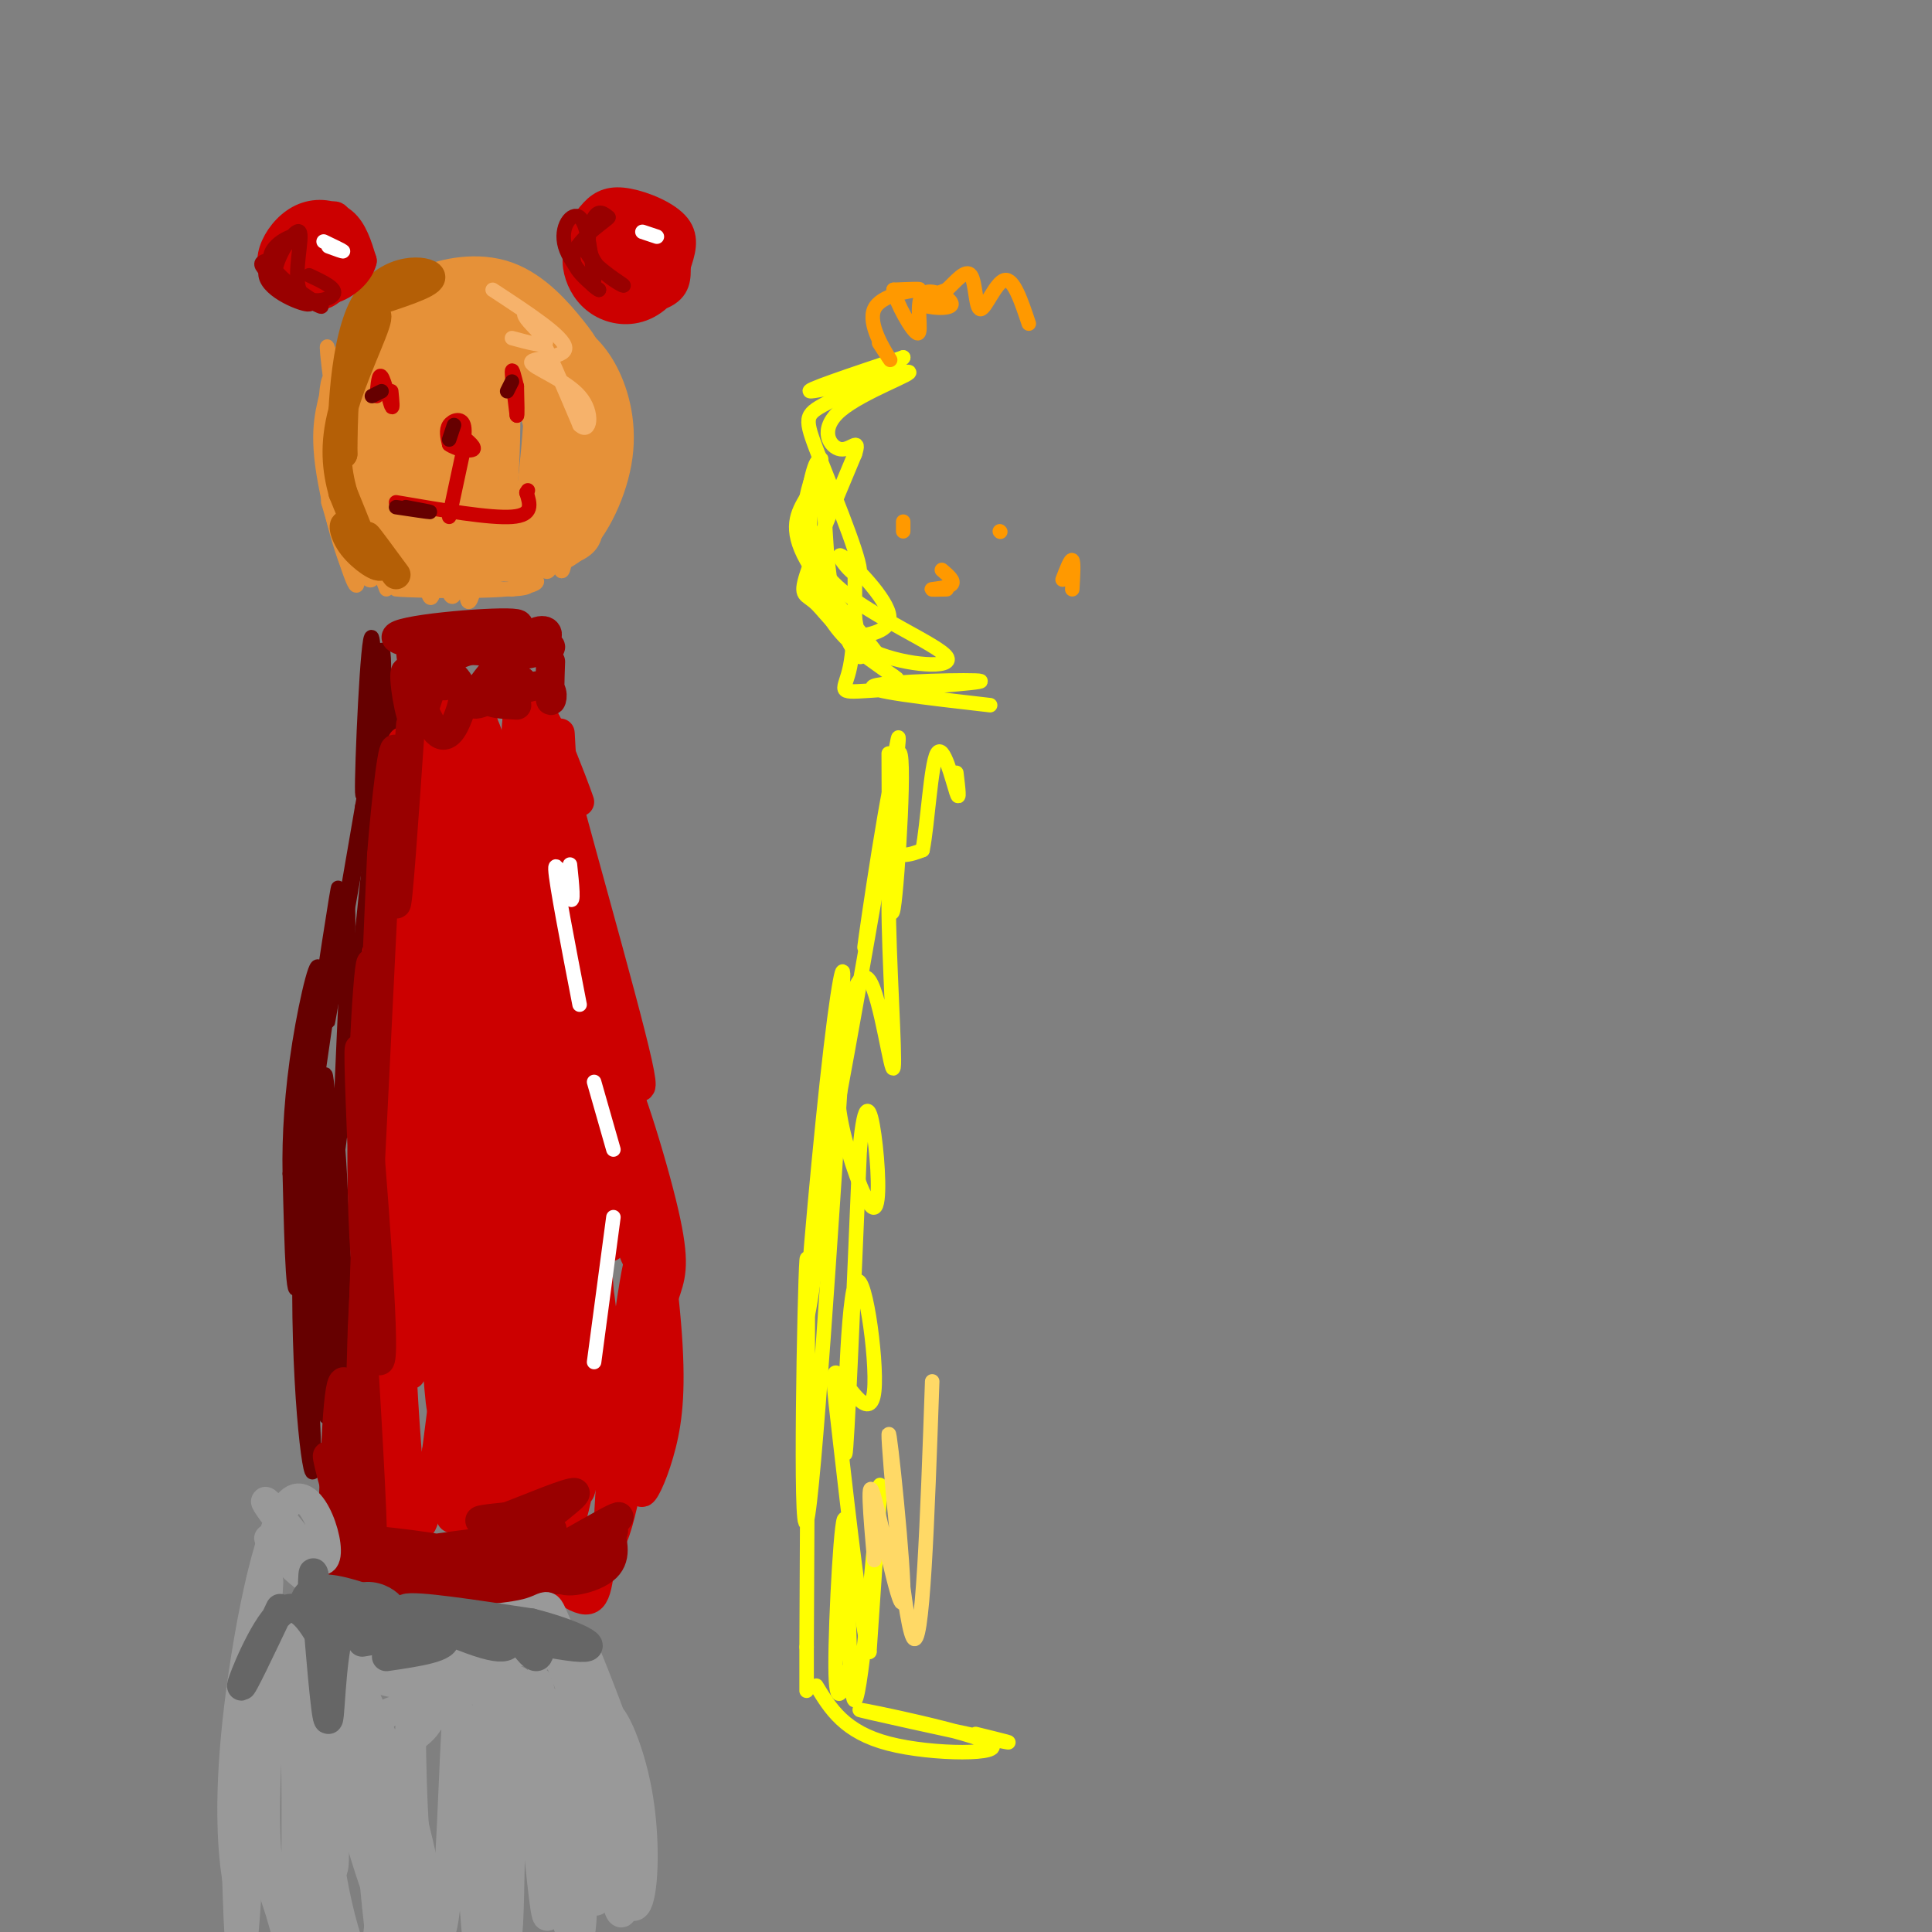 <svg viewBox='0 0 400 400' version='1.1' xmlns='http://www.w3.org/2000/svg' xmlns:xlink='http://www.w3.org/1999/xlink'><rect x="0" y="0" width="400" height="400" fill="#808080" stroke="none"/><g fill='none' stroke='#660000' stroke-width='3' stroke-linecap='round' stroke-linejoin='round'><path d='M74,278c0.429,1.533 0.857,3.066 0,3c-0.857,-0.066 -3.000,-1.730 -4,-15c-1.000,-13.270 -0.856,-38.144 0,-28c0.856,10.144 2.423,55.308 2,54c-0.423,-1.308 -2.835,-49.088 -4,-64c-1.165,-14.912 -1.082,3.044 -1,21'/><path d='M67,249c1.023,20.325 4.081,60.637 4,52c-0.081,-8.637 -3.300,-66.222 -4,-71c-0.700,-4.778 1.119,43.252 1,58c-0.119,14.748 -2.177,-3.786 -3,-20c-0.823,-16.214 -0.412,-30.107 0,-44'/><path d='M65,224c0.248,-7.259 0.869,-3.406 0,-3c-0.869,0.406 -3.227,-2.634 -3,15c0.227,17.634 3.039,55.943 3,66c-0.039,10.057 -2.928,-8.139 -3,-34c-0.072,-25.861 2.673,-59.386 3,-57c0.327,2.386 -1.764,40.682 -3,52c-1.236,11.318 -1.618,-4.341 -2,-20'/><path d='M60,243c-0.166,-7.751 0.419,-17.129 2,-27c1.581,-9.871 4.156,-20.234 4,-14c-0.156,6.234 -3.045,29.067 -2,26c1.045,-3.067 6.022,-32.033 11,-61'/><path d='M75,167c2.935,-16.638 4.773,-27.735 2,-11c-2.773,16.735 -10.156,61.300 -9,55c1.156,-6.300 10.850,-63.465 13,-70c2.150,-6.535 -3.243,37.562 -5,53c-1.757,15.438 0.121,2.219 2,-11'/><path d='M78,183c0.243,-15.587 -0.150,-49.055 -1,-51c-0.850,-1.945 -2.156,27.633 -2,32c0.156,4.367 1.773,-16.478 3,-25c1.227,-8.522 2.065,-4.721 1,11c-1.065,15.721 -4.032,43.360 -7,71'/><path d='M72,221c-1.937,17.840 -3.281,26.940 -1,7c2.281,-19.940 8.186,-68.920 8,-64c-0.186,4.920 -6.462,63.742 -8,70c-1.538,6.258 1.663,-40.046 1,-46c-0.663,-5.954 -5.189,28.442 -7,40c-1.811,11.558 -0.905,0.279 0,-11'/><path d='M65,217c1.500,-11.726 5.250,-35.542 5,-33c-0.250,2.542 -4.500,31.440 -5,36c-0.500,4.560 2.750,-15.220 6,-35'/></g>
<g fill='none' stroke='#cc0000' stroke-width='6' stroke-linecap='round' stroke-linejoin='round'><path d='M92,211c0.290,-11.920 0.581,-23.841 0,-11c-0.581,12.841 -2.032,50.442 -3,43c-0.968,-7.442 -1.453,-59.927 -3,-59c-1.547,0.927 -4.156,55.265 -5,66c-0.844,10.735 0.078,-22.132 1,-55'/><path d='M82,195c0.904,-16.661 2.665,-30.812 2,-15c-0.665,15.812 -3.756,61.588 -4,58c-0.244,-3.588 2.357,-56.539 4,-66c1.643,-9.461 2.327,24.568 3,39c0.673,14.432 1.335,9.266 2,-4c0.665,-13.266 1.332,-34.633 2,-56'/><path d='M91,151c0.006,3.985 -0.979,41.949 -1,39c-0.021,-2.949 0.922,-46.811 0,-48c-0.922,-1.189 -3.710,40.295 -4,44c-0.290,3.705 1.917,-30.370 2,-39c0.083,-8.630 -1.959,8.185 -4,25'/><path d='M84,172c-0.574,9.214 -0.010,19.748 0,10c0.010,-9.748 -0.536,-39.778 -1,-24c-0.464,15.778 -0.847,77.365 -1,101c-0.153,23.635 -0.077,9.317 0,-5'/><path d='M82,254c-0.284,-16.601 -0.994,-55.604 -1,-44c-0.006,11.604 0.691,73.817 0,70c-0.691,-3.817 -2.769,-73.662 -3,-82c-0.231,-8.338 1.384,44.831 3,98'/><path d='M81,296c-0.616,11.014 -3.655,-10.452 -4,-39c-0.345,-28.548 2.006,-64.177 4,-53c1.994,11.177 3.632,69.160 4,79c0.368,9.840 -0.534,-28.463 0,-48c0.534,-19.537 2.504,-20.309 4,-24c1.496,-3.691 2.518,-10.301 3,6c0.482,16.301 0.423,55.515 0,69c-0.423,13.485 -1.212,1.243 -2,-11'/><path d='M90,275c-0.649,-5.617 -1.273,-14.161 0,-36c1.273,-21.839 4.443,-56.973 6,-42c1.557,14.973 1.501,80.053 0,94c-1.501,13.947 -4.446,-23.238 -5,-45c-0.554,-21.762 1.285,-28.101 3,-42c1.715,-13.899 3.308,-35.357 5,-16c1.692,19.357 3.483,79.531 3,93c-0.483,13.469 -3.242,-19.765 -6,-53'/><path d='M96,228c-0.357,-13.101 1.752,-19.355 3,-28c1.248,-8.645 1.637,-19.682 3,0c1.363,19.682 3.702,70.084 3,79c-0.702,8.916 -4.445,-23.652 -5,-48c-0.555,-24.348 2.078,-40.475 5,-24c2.922,16.475 6.133,65.551 6,64c-0.133,-1.551 -3.609,-53.729 -4,-71c-0.391,-17.271 2.305,0.364 5,18'/><path d='M112,218c1.976,12.994 4.415,36.479 3,33c-1.415,-3.479 -6.685,-33.920 -9,-54c-2.315,-20.080 -1.676,-29.798 0,-17c1.676,12.798 4.387,48.111 4,41c-0.387,-7.111 -3.873,-56.645 -5,-62c-1.127,-5.355 0.107,33.470 0,48c-0.107,14.530 -1.553,4.765 -3,-5'/><path d='M102,202c-1.208,-11.345 -2.728,-37.206 -3,-49c-0.272,-11.794 0.704,-9.521 2,7c1.296,16.521 2.911,47.289 2,41c-0.911,-6.289 -4.347,-49.634 -6,-53c-1.653,-3.366 -1.522,33.248 -2,48c-0.478,14.752 -1.565,7.644 -2,-4c-0.435,-11.644 -0.217,-27.822 0,-44'/><path d='M93,148c2.740,9.688 9.589,55.907 10,58c0.411,2.093 -5.616,-39.940 -6,-54c-0.384,-14.060 4.876,-0.147 10,21c5.124,21.147 10.110,49.528 10,55c-0.110,5.472 -5.318,-11.966 -8,-27c-2.682,-15.034 -2.837,-27.663 -2,-33c0.837,-5.337 2.668,-3.382 5,6c2.332,9.382 5.166,26.191 8,43'/><path d='M120,217c1.855,12.299 2.491,21.548 1,20c-1.491,-1.548 -5.109,-13.891 -8,-33c-2.891,-19.109 -5.057,-44.982 -2,-40c3.057,4.982 11.335,40.820 11,38c-0.335,-2.820 -9.282,-44.298 -11,-52c-1.718,-7.702 3.795,18.371 6,28c2.205,9.629 1.103,2.815 0,-4'/><path d='M117,174c-0.242,-6.285 -0.847,-19.999 -1,-22c-0.153,-2.001 0.144,7.711 -1,11c-1.144,3.289 -3.731,0.155 -6,-7c-2.269,-7.155 -4.220,-18.330 -4,-19c0.220,-0.670 2.610,9.165 5,19'/><path d='M110,156c1.257,5.529 1.899,9.852 1,10c-0.899,0.148 -3.341,-3.879 -4,-10c-0.659,-6.121 0.464,-14.336 4,-10c3.536,4.336 9.484,21.224 9,20c-0.484,-1.224 -7.399,-20.560 -5,-10c2.399,10.560 14.114,51.017 17,64c2.886,12.983 -3.057,-1.509 -9,-16'/><path d='M123,204c-4.589,-14.844 -11.562,-43.955 -8,-31c3.562,12.955 17.659,67.974 19,71c1.341,3.026 -10.074,-45.941 -12,-54c-1.926,-8.059 5.635,24.792 9,45c3.365,20.208 2.533,27.774 1,26c-1.533,-1.774 -3.766,-12.887 -6,-24'/><path d='M126,237c-1.890,-9.157 -3.616,-20.049 -3,-23c0.616,-2.951 3.573,2.039 7,17c3.427,14.961 7.325,39.893 6,36c-1.325,-3.893 -7.875,-36.612 -8,-43c-0.125,-6.388 6.173,13.556 9,25c2.827,11.444 2.184,14.389 1,18c-1.184,3.611 -2.910,7.889 -4,6c-1.090,-1.889 -1.545,-9.944 -2,-18'/><path d='M132,255c0.434,1.368 2.518,13.789 1,31c-1.518,17.211 -6.640,39.211 -7,31c-0.360,-8.211 4.040,-46.632 6,-55c1.960,-8.368 1.480,13.316 1,35'/><path d='M133,297c-0.050,8.505 -0.674,12.269 0,12c0.674,-0.269 2.645,-4.569 4,-10c1.355,-5.431 2.095,-11.992 1,-25c-1.095,-13.008 -4.026,-32.464 -5,-32c-0.974,0.464 0.007,20.847 -1,37c-1.007,16.153 -4.004,28.077 -7,40'/><path d='M125,319c-1.347,9.538 -1.215,13.385 -5,12c-3.785,-1.385 -11.489,-8.000 -16,-18c-4.511,-10.000 -5.830,-23.385 -7,-22c-1.170,1.385 -2.191,17.538 -3,22c-0.809,4.462 -1.404,-2.769 -2,-10'/><path d='M92,303c0.214,-9.845 1.750,-29.458 1,-24c-0.750,5.458 -3.786,35.988 -6,37c-2.214,1.012 -3.607,-27.494 -5,-56'/><path d='M82,260c-0.627,-10.140 0.306,-7.491 0,-6c-0.306,1.491 -1.852,1.825 -2,20c-0.148,18.175 1.101,54.190 6,43c4.899,-11.190 13.447,-69.587 15,-67c1.553,2.587 -3.890,66.158 -3,69c0.890,2.842 8.111,-55.045 11,-76c2.889,-20.955 1.444,-4.977 0,11'/><path d='M109,254c-1.389,22.048 -4.861,71.668 -3,61c1.861,-10.668 9.056,-81.622 10,-79c0.944,2.622 -4.361,78.821 -4,84c0.361,5.179 6.389,-60.663 9,-79c2.611,-18.337 1.806,10.832 1,40'/><path d='M122,281c-0.125,13.408 -0.937,26.928 -2,28c-1.063,1.072 -2.377,-10.304 -2,-24c0.377,-13.696 2.446,-29.711 4,-30c1.554,-0.289 2.592,15.149 1,32c-1.592,16.851 -5.813,35.114 -6,28c-0.187,-7.114 3.661,-39.604 5,-47c1.339,-7.396 0.170,10.302 -1,28'/><path d='M121,296c-0.996,10.512 -2.984,22.793 -3,12c-0.016,-10.793 1.942,-44.658 4,-47c2.058,-2.342 4.217,26.839 4,27c-0.217,0.161 -2.811,-28.699 -3,-39c-0.189,-10.301 2.026,-2.043 3,3c0.974,5.043 0.707,6.869 0,6c-0.707,-0.869 -1.853,-4.435 -3,-8'/><path d='M123,250c-0.943,-5.391 -1.799,-14.868 -1,-12c0.799,2.868 3.254,18.080 4,20c0.746,1.920 -0.215,-9.451 -2,-9c-1.785,0.451 -4.392,12.726 -7,25'/></g>
<g fill='none' stroke='#990000' stroke-width='6' stroke-linecap='round' stroke-linejoin='round'><path d='M75,239c-0.595,-14.608 -1.190,-29.215 0,-18c1.190,11.215 4.164,48.254 4,58c-0.164,9.746 -3.467,-7.800 -4,-32c-0.533,-24.200 1.703,-55.054 2,-46c0.297,9.054 -1.344,58.015 -2,77c-0.656,18.985 -0.328,7.992 0,-3'/><path d='M75,275c1.262,-25.702 4.417,-88.458 5,-102c0.583,-13.542 -1.405,22.131 -2,31c-0.595,8.869 0.202,-9.065 1,-27'/><path d='M79,177c0.869,-11.214 2.542,-25.750 3,-21c0.458,4.750 -0.298,28.786 0,31c0.298,2.214 1.649,-17.393 3,-37'/><path d='M92,142c-1.572,-0.512 -3.144,-1.024 -5,-3c-1.856,-1.976 -3.997,-5.416 2,-6c5.997,-0.584 20.133,1.689 17,2c-3.133,0.311 -23.536,-1.339 -24,-3c-0.464,-1.661 19.010,-3.332 24,-3c4.990,0.332 -4.505,2.666 -14,5'/><path d='M92,134c-4.267,0.508 -7.934,-0.722 -7,0c0.934,0.722 6.469,3.394 9,6c2.531,2.606 2.058,5.144 1,8c-1.058,2.856 -2.701,6.031 -5,3c-2.299,-3.031 -5.256,-12.266 -6,-12c-0.744,0.266 0.723,10.033 2,11c1.277,0.967 2.365,-6.867 5,-11c2.635,-4.133 6.818,-4.567 11,-5'/><path d='M102,134c5.105,-0.944 12.367,-0.802 12,0c-0.367,0.802 -8.363,2.266 -11,2c-2.637,-0.266 0.086,-2.262 3,-3c2.914,-0.738 6.018,-0.218 7,-1c0.982,-0.782 -0.159,-2.864 -4,0c-3.841,2.864 -10.383,10.676 -11,13c-0.617,2.324 4.692,-0.838 10,-4'/><path d='M108,141c-0.622,0.311 -7.178,3.089 -9,4c-1.822,0.911 1.089,-0.044 4,-1'/><path d='M73,302c-0.489,-5.356 -0.978,-10.711 0,-4c0.978,6.711 3.422,25.489 4,24c0.578,-1.489 -0.711,-23.244 -2,-45'/><path d='M75,277c-0.144,0.292 0.494,23.523 0,30c-0.494,6.477 -2.122,-3.800 -3,-11c-0.878,-7.200 -1.006,-11.323 0,-4c1.006,7.323 3.144,26.092 3,30c-0.144,3.908 -2.572,-7.046 -5,-18'/><path d='M70,304c0.786,5.583 5.250,28.542 6,25c0.750,-3.542 -2.214,-33.583 -4,-41c-1.786,-7.417 -2.393,7.792 -3,23'/><path d='M69,311c1.072,8.603 5.253,18.611 5,15c-0.253,-3.611 -4.938,-20.841 -6,-24c-1.062,-3.159 1.500,7.753 4,14c2.500,6.247 4.938,7.829 10,10c5.062,2.171 12.747,4.931 11,4c-1.747,-0.931 -12.928,-5.552 -17,-8c-4.072,-2.448 -1.036,-2.724 2,-3'/><path d='M78,319c7.196,0.503 24.187,3.261 24,4c-0.187,0.739 -17.553,-0.542 -23,0c-5.447,0.542 1.025,2.908 11,3c9.975,0.092 23.455,-2.091 21,-3c-2.455,-0.909 -20.844,-0.546 -25,-1c-4.156,-0.454 5.922,-1.727 16,-3'/><path d='M102,319c4.089,-0.943 6.311,-1.800 5,0c-1.311,1.800 -6.156,6.256 -16,7c-9.844,0.744 -24.689,-2.223 -19,-1c5.689,1.223 31.911,6.635 37,8c5.089,1.365 -10.956,-1.318 -27,-4'/><path d='M82,329c5.433,-0.892 32.517,-1.121 33,-2c0.483,-0.879 -25.635,-2.406 -30,-3c-4.365,-0.594 13.024,-0.253 21,-1c7.976,-0.747 6.540,-2.582 7,-4c0.460,-1.418 2.816,-2.420 0,-3c-2.816,-0.580 -10.805,-0.737 -13,-1c-2.195,-0.263 1.402,-0.631 5,-1'/><path d='M105,314c4.413,-1.659 12.944,-5.308 14,-5c1.056,0.308 -5.363,4.571 -10,9c-4.637,4.429 -7.491,9.024 -2,7c5.491,-2.024 19.328,-10.666 21,-11c1.672,-0.334 -8.819,7.641 -12,11c-3.181,3.359 0.948,2.103 4,0c3.052,-2.103 5.026,-5.051 7,-8'/><path d='M127,317c-1.929,0.750 -10.250,6.625 -11,9c-0.750,2.375 6.071,1.250 9,-1c2.929,-2.250 1.964,-5.625 1,-9'/><path d='M114,137c-0.133,3.778 -0.267,7.556 0,8c0.267,0.444 0.933,-2.444 -1,-3c-1.933,-0.556 -6.467,1.222 -11,3'/><path d='M102,145c-1.000,0.667 2.000,0.833 5,1'/></g>
<g fill='none' stroke='#ffffff' stroke-width='3' stroke-linecap='round' stroke-linejoin='round'><path d='M118,179c0.444,4.244 0.889,8.489 0,7c-0.889,-1.489 -3.111,-8.711 -3,-6c0.111,2.711 2.556,15.356 5,28'/><path d='M123,224c0.000,0.000 4.000,14.000 4,14'/><path d='M127,252c0.000,0.000 -4.000,30.000 -4,30'/></g>
<g fill='none' stroke='#e69138' stroke-width='3' stroke-linecap='round' stroke-linejoin='round'><path d='M79,109c1.188,5.097 2.376,10.195 1,8c-1.376,-2.195 -5.317,-11.681 -5,-10c0.317,1.681 4.893,14.530 5,15c0.107,0.470 -4.255,-11.437 -5,-14c-0.745,-2.563 2.128,4.219 5,11'/><path d='M80,119c-0.131,0.631 -2.958,-3.292 -2,-3c0.958,0.292 5.702,4.798 7,4c1.298,-0.798 -0.851,-6.899 -3,-13'/><path d='M82,107c1.579,0.906 7.028,9.671 7,8c-0.028,-1.671 -5.533,-13.778 -6,-13c-0.467,0.778 4.105,14.440 5,13c0.895,-1.440 -1.887,-17.983 -3,-20c-1.113,-2.017 -0.556,10.491 0,23'/><path d='M85,118c-2.106,-4.194 -7.371,-26.179 -8,-28c-0.629,-1.821 3.378,16.521 4,23c0.622,6.479 -2.143,1.095 -4,-9c-1.857,-10.095 -2.807,-24.902 -2,-26c0.807,-1.098 3.371,11.512 4,22c0.629,10.488 -0.677,18.854 -2,20c-1.323,1.146 -2.661,-4.927 -4,-11'/><path d='M73,109c-1.118,-11.392 -1.912,-34.372 -1,-30c0.912,4.372 3.532,36.097 3,38c-0.532,1.903 -4.215,-26.016 -6,-38c-1.785,-11.984 -1.673,-8.034 0,4c1.673,12.034 4.907,32.153 5,37c0.093,4.847 -2.953,-5.576 -6,-16'/><path d='M68,104c-1.122,-10.766 -0.927,-29.679 1,-25c1.927,4.679 5.586,32.952 5,39c-0.586,6.048 -5.417,-10.128 -7,-20c-1.583,-9.872 0.081,-13.440 1,-18c0.919,-4.560 1.094,-10.112 3,-1c1.906,9.112 5.545,32.889 6,38c0.455,5.111 -2.272,-8.445 -5,-22'/><path d='M72,95c-0.476,-8.721 0.834,-19.525 3,-22c2.166,-2.475 5.190,3.377 7,16c1.810,12.623 2.408,32.017 2,28c-0.408,-4.017 -1.820,-31.444 -2,-42c-0.180,-10.556 0.872,-4.240 2,-3c1.128,1.240 2.333,-2.595 3,7c0.667,9.595 0.795,32.622 0,35c-0.795,2.378 -2.513,-15.892 -2,-26c0.513,-10.108 3.256,-12.054 6,-14'/><path d='M91,74c0.892,9.018 0.121,38.562 -1,47c-1.121,8.438 -2.591,-4.230 -3,-13c-0.409,-8.770 0.244,-13.643 2,-23c1.756,-9.357 4.614,-23.198 6,-15c1.386,8.198 1.299,38.434 0,49c-1.299,10.566 -3.811,1.460 -3,-14c0.811,-15.460 4.946,-37.274 7,-40c2.054,-2.726 2.027,13.637 2,30'/><path d='M101,95c-0.088,10.301 -1.307,21.052 -3,23c-1.693,1.948 -3.861,-4.909 -3,-17c0.861,-12.091 4.752,-29.418 7,-36c2.248,-6.582 2.854,-2.419 2,10c-0.854,12.419 -3.168,33.093 -5,43c-1.832,9.907 -3.182,9.047 -2,-5c1.182,-14.047 4.895,-41.282 7,-45c2.105,-3.718 2.601,16.081 2,28c-0.601,11.919 -2.301,15.960 -4,20'/><path d='M102,116c0.214,-5.949 2.748,-30.821 4,-42c1.252,-11.179 1.222,-8.666 2,-6c0.778,2.666 2.365,5.484 2,16c-0.365,10.516 -2.684,28.729 -4,31c-1.316,2.271 -1.631,-11.402 0,-26c1.631,-14.598 5.208,-30.123 6,-22c0.792,8.123 -1.202,39.892 -2,48c-0.798,8.108 -0.399,-7.446 0,-23'/><path d='M110,92c0.959,-9.480 3.357,-21.681 5,-22c1.643,-0.319 2.533,11.244 2,21c-0.533,9.756 -2.488,17.705 -4,21c-1.512,3.295 -2.582,1.938 -2,-7c0.582,-8.938 2.816,-25.456 5,-31c2.184,-5.544 4.317,-0.115 4,10c-0.317,10.115 -3.085,24.916 -5,31c-1.915,6.084 -2.976,3.453 -2,-4c0.976,-7.453 3.988,-19.726 7,-32'/><path d='M120,79c0.509,3.940 -1.718,29.789 -3,37c-1.282,7.211 -1.620,-4.217 0,-16c1.620,-11.783 5.197,-23.921 6,-18c0.803,5.921 -1.168,29.902 -1,30c0.168,0.098 2.477,-23.686 3,-29c0.523,-5.314 -0.738,7.843 -2,21'/><path d='M123,104c0.300,5.772 2.052,9.700 -7,12c-9.052,2.300 -28.906,2.970 -31,3c-2.094,0.030 13.573,-0.580 21,0c7.427,0.580 6.615,2.348 -1,3c-7.615,0.652 -22.033,0.186 -23,0c-0.967,-0.186 11.516,-0.093 24,0'/><path d='M106,122c4.489,-0.267 3.711,-0.933 3,-2c-0.711,-1.067 -1.356,-2.533 -2,-4'/><path d='M86,75c-0.873,-2.496 -1.746,-4.993 3,-6c4.746,-1.007 15.112,-0.525 16,-1c0.888,-0.475 -7.701,-1.906 -15,1c-7.299,2.906 -13.307,10.150 -14,9c-0.693,-1.150 3.929,-10.694 10,-16c6.071,-5.306 13.592,-6.373 15,-6c1.408,0.373 -3.296,2.187 -8,4'/><path d='M93,60c-4.532,1.051 -11.862,1.677 -17,6c-5.138,4.323 -8.083,12.342 -7,11c1.083,-1.342 6.193,-12.043 11,-17c4.807,-4.957 9.310,-4.168 12,-3c2.690,1.168 3.566,2.715 -1,4c-4.566,1.285 -14.576,2.307 -16,2c-1.424,-0.307 5.736,-1.945 9,-2c3.264,-0.055 2.632,1.472 2,3'/></g>
<g fill='none' stroke='#e69138' stroke-width='12' stroke-linecap='round' stroke-linejoin='round'><path d='M112,109c-2.477,2.292 -4.954,4.583 -9,3c-4.046,-1.583 -9.662,-7.042 -11,-14c-1.338,-6.958 1.601,-15.415 5,-20c3.399,-4.585 7.259,-5.299 9,-6c1.741,-0.701 1.363,-1.388 3,2c1.637,3.388 5.288,10.851 6,17c0.712,6.149 -1.514,10.985 -3,14c-1.486,3.015 -2.230,4.211 -5,5c-2.770,0.789 -7.566,1.172 -10,1c-2.434,-0.172 -2.506,-0.900 -5,-5c-2.494,-4.100 -7.411,-11.573 -7,-19c0.411,-7.427 6.149,-14.807 11,-18c4.851,-3.193 8.815,-2.198 12,0c3.185,2.198 5.593,5.599 8,9'/><path d='M116,78c2.338,5.269 4.183,13.940 3,20c-1.183,6.060 -5.395,9.507 -10,12c-4.605,2.493 -9.605,4.031 -13,5c-3.395,0.969 -5.186,1.367 -8,0c-2.814,-1.367 -6.652,-4.500 -8,-11c-1.348,-6.500 -0.205,-16.366 2,-22c2.205,-5.634 5.474,-7.036 9,-8c3.526,-0.964 7.309,-1.491 12,1c4.691,2.491 10.289,7.998 13,12c2.711,4.002 2.534,6.499 0,11c-2.534,4.501 -7.425,11.007 -10,14c-2.575,2.993 -2.835,2.472 -7,3c-4.165,0.528 -12.237,2.104 -17,0c-4.763,-2.104 -6.218,-7.887 -7,-13c-0.782,-5.113 -0.891,-9.557 -1,-14'/><path d='M74,88c0.778,-4.711 3.222,-9.489 6,-11c2.778,-1.511 5.889,0.244 9,2'/><path d='M92,84c-0.637,0.990 -1.273,1.981 -3,1c-1.727,-0.981 -4.544,-3.933 -4,-8c0.544,-4.067 4.449,-9.250 7,-12c2.551,-2.750 3.748,-3.066 7,-1c3.252,2.066 8.558,6.515 9,7c0.442,0.485 -3.981,-2.994 -9,-4c-5.019,-1.006 -10.634,0.462 -14,1c-3.366,0.538 -4.483,0.145 -6,3c-1.517,2.855 -3.433,8.959 -3,9c0.433,0.041 3.217,-5.979 6,-12'/><path d='M82,68c1.780,-3.244 3.231,-5.353 7,-7c3.769,-1.647 9.856,-2.833 15,-1c5.144,1.833 9.344,6.684 12,10c2.656,3.316 3.767,5.099 4,9c0.233,3.901 -0.412,9.922 -2,15c-1.588,5.078 -4.120,9.213 -9,13c-4.880,3.787 -12.109,7.225 -17,8c-4.891,0.775 -7.446,-1.112 -10,-3'/><path d='M82,112c-2.844,-1.133 -4.956,-2.467 -6,-7c-1.044,-4.533 -1.022,-12.267 -1,-20'/><path d='M79,103c1.576,3.388 3.152,6.775 6,9c2.848,2.225 6.970,3.287 12,3c5.030,-0.287 10.970,-1.923 15,-7c4.030,-5.077 6.152,-13.593 6,-20c-0.152,-6.407 -2.576,-10.703 -5,-15'/><path d='M115,71c2.446,1.649 4.893,3.298 7,7c2.107,3.702 3.875,9.458 3,16c-0.875,6.542 -4.393,13.869 -8,17c-3.607,3.131 -7.304,2.065 -11,1'/></g>
<g fill='none' stroke='#b45f06' stroke-width='6' stroke-linecap='round' stroke-linejoin='round'><path d='M82,119c-3.039,-4.131 -6.078,-8.262 -6,-8c0.078,0.262 3.272,4.918 3,6c-0.272,1.082 -4.011,-1.411 -6,-4c-1.989,-2.589 -2.228,-5.274 -1,-4c1.228,1.274 3.922,6.507 4,6c0.078,-0.507 -2.461,-6.753 -5,-13'/><path d='M71,102c-1.271,-4.665 -1.949,-9.828 0,-17c1.949,-7.172 6.525,-16.354 7,-19c0.475,-2.646 -3.150,1.244 -5,7c-1.850,5.756 -1.925,13.378 -2,21'/><path d='M71,94c-0.357,-3.060 -0.250,-21.208 4,-30c4.250,-8.792 12.643,-8.226 14,-7c1.357,1.226 -4.321,3.113 -10,5'/></g>
<g fill='none' stroke='#f6b26b' stroke-width='3' stroke-linecap='round' stroke-linejoin='round'><path d='M106,70c3.417,0.929 6.833,1.857 7,1c0.167,-0.857 -2.917,-3.500 -4,-5c-1.083,-1.500 -0.167,-1.857 2,2c2.167,3.857 5.583,11.929 9,20'/><path d='M120,88c2.158,2.150 3.053,-2.475 0,-6c-3.053,-3.525 -10.053,-5.949 -10,-7c0.053,-1.051 7.158,-0.729 7,-3c-0.158,-2.271 -7.579,-7.136 -15,-12'/></g>
<g fill='none' stroke='#cc0000' stroke-width='3' stroke-linecap='round' stroke-linejoin='round'><path d='M96,90c0.242,2.025 0.485,4.050 0,3c-0.485,-1.050 -1.696,-5.174 -2,-5c-0.304,0.174 0.300,4.644 1,5c0.700,0.356 1.496,-3.404 1,-5c-0.496,-1.596 -2.285,-1.027 -3,0c-0.715,1.027 -0.358,2.514 0,4'/><path d='M93,92c1.289,1.022 4.511,1.578 5,1c0.489,-0.578 -1.756,-2.289 -4,-4'/><path d='M96,93c0.000,0.000 -3.000,14.000 -3,14'/><path d='M82,104c9.750,1.667 19.500,3.333 24,3c4.500,-0.333 3.750,-2.667 3,-5'/><path d='M109,102c0.500,-0.833 0.250,-0.417 0,0'/><path d='M107,80c-0.500,-2.000 -1.000,-4.000 -1,-3c0.000,1.000 0.500,5.000 1,9'/><path d='M107,86c0.167,0.500 0.083,-2.750 0,-6'/><path d='M78,82c0.200,-2.422 0.400,-4.844 1,-4c0.600,0.844 1.600,4.956 2,6c0.400,1.044 0.200,-0.978 0,-3'/></g>
<g fill='none' stroke='#660000' stroke-width='3' stroke-linecap='round' stroke-linejoin='round'><path d='M77,82c0.000,0.000 2.000,-1.000 2,-1'/><path d='M94,88c0.000,0.000 -1.000,3.000 -1,3'/><path d='M106,79c0.000,0.000 -1.000,2.000 -1,2'/><path d='M82,105c3.333,0.500 6.667,1.000 7,1c0.333,0.000 -2.333,-0.500 -5,-1'/></g>
<g fill='none' stroke='#cc0000' stroke-width='6' stroke-linecap='round' stroke-linejoin='round'><path d='M68,57c0.532,-2.591 1.063,-5.182 2,-5c0.937,0.182 2.279,3.137 2,5c-0.279,1.863 -2.181,2.633 -4,2c-1.819,-0.633 -3.557,-2.670 -4,-5c-0.443,-2.330 0.407,-4.955 2,-7c1.593,-2.045 3.929,-3.512 4,-1c0.071,2.512 -2.123,9.003 -4,11c-1.877,1.997 -3.439,-0.502 -5,-3'/><path d='M61,54c-0.280,-2.696 1.519,-7.937 4,-9c2.481,-1.063 5.645,2.052 7,4c1.355,1.948 0.900,2.728 0,5c-0.900,2.272 -2.246,6.036 -5,7c-2.754,0.964 -6.915,-0.871 -9,-3c-2.085,-2.129 -2.095,-4.550 -1,-7c1.095,-2.450 3.295,-4.929 6,-6c2.705,-1.071 5.916,-0.735 8,1c2.084,1.735 3.042,4.867 4,8'/><path d='M75,54c-0.622,2.756 -4.178,5.644 -7,6c-2.822,0.356 -4.911,-1.822 -7,-4'/><path d='M128,56c-1.706,-1.684 -3.413,-3.369 -4,-5c-0.587,-1.631 -0.055,-3.209 2,-4c2.055,-0.791 5.634,-0.795 8,0c2.366,0.795 3.520,2.389 3,5c-0.520,2.611 -2.715,6.237 -5,8c-2.285,1.763 -4.660,1.662 -7,0c-2.340,-1.662 -4.646,-4.885 -5,-8c-0.354,-3.115 1.245,-6.124 3,-8c1.755,-1.876 3.665,-2.621 7,-2c3.335,0.621 8.096,2.606 10,5c1.904,2.394 0.952,5.197 0,8'/><path d='M140,55c0.038,2.462 0.134,4.618 -3,6c-3.134,1.382 -9.500,1.989 -13,-1c-3.500,-2.989 -4.136,-9.575 -3,-13c1.136,-3.425 4.045,-3.691 8,-2c3.955,1.691 8.955,5.338 10,9c1.045,3.662 -1.866,7.340 -5,9c-3.134,1.660 -6.489,1.300 -9,0c-2.511,-1.300 -4.176,-3.542 -5,-6c-0.824,-2.458 -0.807,-5.131 1,-7c1.807,-1.869 5.403,-2.935 9,-4'/><path d='M130,46c2.441,-0.337 4.043,0.820 5,4c0.957,3.180 1.267,8.383 -1,10c-2.267,1.617 -7.113,-0.351 -8,-3c-0.887,-2.649 2.185,-5.978 4,-7c1.815,-1.022 2.373,0.263 3,2c0.627,1.737 1.322,3.925 0,4c-1.322,0.075 -4.661,-1.962 -8,-4'/><path d='M125,52c-1.167,-0.667 -0.083,-0.333 1,0'/></g>
<g fill='none' stroke='#990000' stroke-width='3' stroke-linecap='round' stroke-linejoin='round'><path d='M64,57c2.954,1.384 5.907,2.769 5,4c-0.907,1.231 -5.676,2.309 -7,-1c-1.324,-3.309 0.797,-11.006 0,-12c-0.797,-0.994 -4.514,4.716 -5,8c-0.486,3.284 2.257,4.142 5,5'/><path d='M62,61c2.406,1.665 5.922,3.328 4,2c-1.922,-1.328 -9.280,-5.646 -10,-9c-0.720,-3.354 5.199,-5.744 5,-5c-0.199,0.744 -6.515,4.623 -6,8c0.515,3.377 7.861,6.250 9,6c1.139,-0.250 -3.931,-3.625 -9,-7'/><path d='M55,56c-1.500,-1.500 -0.750,-1.750 0,-2'/><path d='M126,45c-1.005,-0.819 -2.011,-1.637 -3,0c-0.989,1.637 -1.962,5.730 0,9c1.962,3.270 6.860,5.716 6,5c-0.860,-0.716 -7.478,-4.594 -8,-8c-0.522,-3.406 5.052,-6.340 5,-6c-0.052,0.340 -5.729,3.954 -7,7c-1.271,3.046 1.865,5.523 5,8'/><path d='M124,60c-0.952,-0.286 -5.833,-5.000 -7,-9c-1.167,-4.000 1.381,-7.286 3,-6c1.619,1.286 2.310,7.143 3,13'/></g>
<g fill='none' stroke='#ffffff' stroke-width='3' stroke-linecap='round' stroke-linejoin='round'><path d='M68,51c1.583,0.583 3.167,1.167 3,1c-0.167,-0.167 -2.083,-1.083 -4,-2'/><path d='M133,48c0.000,0.000 3.000,1.000 3,1'/></g>
<g fill='none' stroke='#999999' stroke-width='6' stroke-linecap='round' stroke-linejoin='round'><path d='M55,338c0.565,-8.656 1.129,-17.311 0,-3c-1.129,14.311 -3.952,51.589 -4,46c-0.048,-5.589 2.679,-54.043 3,-54c0.321,0.043 -1.766,48.584 -3,67c-1.234,18.416 -1.617,6.708 -2,-5'/><path d='M49,389c-0.799,-4.970 -1.797,-14.893 0,-32c1.797,-17.107 6.390,-41.396 11,-46c4.610,-4.604 9.236,10.477 7,12c-2.236,1.523 -11.333,-10.513 -12,-12c-0.667,-1.487 7.095,7.575 9,11c1.905,3.425 -2.048,1.212 -6,-1'/><path d='M58,321c-1.737,-1.127 -3.081,-3.444 -2,-2c1.081,1.444 4.585,6.649 11,10c6.415,3.351 15.740,4.847 15,6c-0.740,1.153 -11.545,1.964 -10,2c1.545,0.036 15.442,-0.704 20,-1c4.558,-0.296 -0.221,-0.148 -5,0'/><path d='M87,336c4.026,-0.185 16.593,-0.646 22,-2c5.407,-1.354 3.656,-3.600 7,4c3.344,7.600 11.785,25.046 13,26c1.215,0.954 -4.796,-14.585 -7,-20c-2.204,-5.415 -0.602,-0.708 1,4'/><path d='M123,348c1.109,12.586 3.381,42.050 3,44c-0.381,1.950 -3.416,-23.615 -5,-36c-1.584,-12.385 -1.717,-11.590 0,-6c1.717,5.590 5.283,15.976 7,27c1.717,11.024 1.584,22.687 0,18c-1.584,-4.687 -4.619,-25.723 -5,-34c-0.381,-8.277 1.891,-3.793 3,-1c1.109,2.793 1.054,3.897 1,5'/><path d='M127,365c1.529,6.959 4.852,21.857 5,26c0.148,4.143 -2.877,-2.467 -5,-12c-2.123,-9.533 -3.342,-21.988 -2,-24c1.342,-2.012 5.246,6.420 7,16c1.754,9.580 1.358,20.309 0,23c-1.358,2.691 -3.679,-2.654 -6,-8'/><path d='M117,354c2.493,13.636 4.986,27.272 6,34c1.014,6.728 0.550,6.547 -1,4c-1.550,-2.547 -4.186,-7.461 -6,-16c-1.814,-8.539 -2.807,-20.704 -2,-23c0.807,-2.296 3.412,5.277 5,17c1.588,11.723 2.158,27.596 1,31c-1.158,3.404 -4.042,-5.660 -6,-18c-1.958,-12.340 -2.988,-27.954 -3,-33c-0.012,-5.046 0.994,0.477 2,6'/><path d='M113,356c0.659,14.020 1.306,46.069 0,40c-1.306,-6.069 -4.567,-50.256 -6,-48c-1.433,2.256 -1.040,50.953 -2,53c-0.960,2.047 -3.274,-42.558 -4,-52c-0.726,-9.442 0.137,16.279 1,42'/><path d='M102,391c-0.305,13.196 -1.568,25.186 -3,13c-1.432,-12.186 -3.033,-48.550 -4,-50c-0.967,-1.450 -1.301,32.012 -3,43c-1.699,10.988 -4.765,-0.498 -6,-16c-1.235,-15.502 -0.640,-35.020 -1,-27c-0.360,8.020 -1.674,43.577 -3,55c-1.326,11.423 -2.663,-1.289 -4,-14'/><path d='M78,395c-1.274,-11.560 -2.457,-33.460 -2,-38c0.457,-4.540 2.556,8.279 3,21c0.444,12.721 -0.768,25.343 -2,30c-1.232,4.657 -2.486,1.348 -4,-3c-1.514,-4.348 -3.290,-9.734 -5,-21c-1.710,-11.266 -3.355,-28.411 -3,-30c0.355,-1.589 2.711,12.380 3,28c0.289,15.620 -1.489,32.891 -3,29c-1.511,-3.891 -2.756,-28.946 -4,-54'/><path d='M61,357c-0.653,-12.486 -0.284,-16.701 0,-6c0.284,10.701 0.484,36.317 0,46c-0.484,9.683 -1.651,3.432 -3,-1c-1.349,-4.432 -2.881,-7.047 -3,-19c-0.119,-11.953 1.175,-33.244 3,-39c1.825,-5.756 4.180,4.024 6,19c1.820,14.976 3.105,35.147 2,29c-1.105,-6.147 -4.602,-38.614 -5,-49c-0.398,-10.386 2.301,1.307 5,13'/><path d='M66,350c1.855,11.727 3.993,34.544 3,37c-0.993,2.456 -5.117,-15.448 -7,-28c-1.883,-12.552 -1.524,-19.751 1,-19c2.524,0.751 7.213,9.453 11,20c3.787,10.547 6.672,22.939 5,23c-1.672,0.061 -7.902,-12.211 -12,-22c-4.098,-9.789 -6.065,-17.097 -4,-18c2.065,-0.903 8.161,4.599 12,10c3.839,5.401 5.419,10.700 7,16'/><path d='M82,369c-1.681,0.070 -9.383,-7.755 -14,-15c-4.617,-7.245 -6.150,-13.909 -6,-17c0.150,-3.091 1.984,-2.608 10,0c8.016,2.608 22.215,7.341 25,10c2.785,2.659 -5.845,3.246 -14,1c-8.155,-2.246 -15.834,-7.323 -18,-10c-2.166,-2.677 1.182,-2.955 10,-1c8.818,1.955 23.105,6.142 27,9c3.895,2.858 -2.601,4.388 -10,4c-7.399,-0.388 -15.699,-2.694 -24,-5'/><path d='M68,345c-5.284,-1.554 -6.493,-2.939 -3,-3c3.493,-0.061 11.687,1.201 17,3c5.313,1.799 7.746,4.137 8,7c0.254,2.863 -1.670,6.253 -5,8c-3.330,1.747 -8.066,1.851 -13,0c-4.934,-1.851 -10.067,-5.656 -10,-6c0.067,-0.344 5.335,2.771 9,7c3.665,4.229 5.728,9.570 8,19c2.272,9.430 4.752,22.950 3,21c-1.752,-1.950 -7.738,-19.368 -10,-30c-2.262,-10.632 -0.801,-14.478 0,-18c0.801,-3.522 0.943,-6.721 3,-3c2.057,3.721 6.028,14.360 10,25'/><path d='M85,375c3.107,11.207 5.874,26.726 4,26c-1.874,-0.726 -8.389,-17.695 -11,-28c-2.611,-10.305 -1.317,-13.944 0,-16c1.317,-2.056 2.659,-2.528 4,-3'/><path d='M96,357c-2.620,-1.121 -5.240,-2.242 -7,-4c-1.760,-1.758 -2.661,-4.154 -1,-6c1.661,-1.846 5.884,-3.141 11,-2c5.116,1.141 11.124,4.718 8,3c-3.124,-1.718 -15.379,-8.732 -15,-10c0.379,-1.268 13.394,3.209 16,4c2.606,0.791 -5.197,-2.105 -13,-5'/><path d='M95,337c0.125,-0.933 6.937,-0.766 11,1c4.063,1.766 5.376,5.131 6,5c0.624,-0.131 0.559,-3.757 1,-6c0.441,-2.243 1.388,-3.104 3,1c1.612,4.104 3.889,13.173 4,15c0.111,1.827 -1.945,-3.586 -4,-9'/><path d='M116,344c-0.855,-2.309 -0.991,-3.583 0,-4c0.991,-0.417 3.111,0.022 5,5c1.889,4.978 3.547,14.494 4,22c0.453,7.506 -0.299,13.002 -2,16c-1.701,2.998 -4.350,3.499 -7,4'/></g>
<g fill='none' stroke='#666666' stroke-width='6' stroke-linecap='round' stroke-linejoin='round'><path d='M80,343c6.533,-0.956 13.067,-1.911 12,-4c-1.067,-2.089 -9.733,-5.311 -8,-6c1.733,-0.689 13.867,1.156 26,3'/><path d='M110,336c8.327,2.065 16.146,5.727 9,5c-7.146,-0.727 -29.256,-5.844 -39,-8c-9.744,-2.156 -7.124,-1.350 -4,0c3.124,1.350 6.750,3.243 7,4c0.250,0.757 -2.875,0.379 -6,0'/><path d='M77,337c-4.174,-1.394 -11.610,-4.879 -10,-5c1.610,-0.121 12.267,3.122 14,2c1.733,-1.122 -5.456,-6.610 -9,-1c-3.544,5.610 -3.441,22.317 -4,23c-0.559,0.683 -1.779,-14.659 -3,-30'/><path d='M65,326c-0.458,-2.341 -0.102,6.805 -1,8c-0.898,1.195 -3.049,-5.563 4,-5c7.049,0.563 23.300,8.447 31,11c7.700,2.553 6.850,-0.223 6,-3'/><path d='M105,337c2.214,1.286 4.750,6.000 6,6c1.250,0.000 1.214,-4.714 -5,-6c-6.214,-1.286 -18.607,0.857 -31,3'/><path d='M58,333c-4.067,8.556 -8.133,17.111 -8,16c0.133,-1.111 4.467,-11.889 8,-15c3.533,-3.111 6.267,1.444 9,6'/><path d='M67,340c1.833,0.667 1.917,-0.667 2,-2'/></g>
<g fill='none' stroke='#ffff00' stroke-width='3' stroke-linecap='round' stroke-linejoin='round'><path d='M184,156c0.049,18.671 0.099,37.343 1,32c0.901,-5.343 2.654,-34.700 1,-32c-1.654,2.700 -6.715,37.458 -7,40c-0.285,2.542 4.204,-27.131 6,-38c1.796,-10.869 0.898,-2.935 0,5'/><path d='M185,163c-3.359,20.242 -11.756,68.347 -14,78c-2.244,9.653 1.667,-19.144 3,-32c1.333,-12.856 0.090,-9.769 -2,8c-2.090,17.769 -5.026,50.220 -5,55c0.026,4.780 3.013,-18.110 6,-41'/><path d='M173,231c1.579,-14.273 2.526,-29.455 1,-6c-1.526,23.455 -5.526,85.545 -7,90c-1.474,4.455 -0.421,-48.727 0,-54c0.421,-5.273 0.211,37.364 0,80'/><path d='M167,341c0.000,14.000 0.000,9.000 0,4'/><path d='M169,349c2.923,4.810 5.847,9.620 15,12c9.153,2.380 24.536,2.329 21,0c-3.536,-2.329 -25.990,-6.935 -27,-7c-1.010,-0.065 19.426,4.410 27,6c7.574,1.590 2.287,0.295 -3,-1'/><path d='M176,345c-1.477,4.914 -2.954,9.828 -3,0c-0.046,-9.828 1.338,-34.397 2,-30c0.662,4.397 0.601,37.761 2,37c1.399,-0.761 4.257,-35.646 5,-43c0.743,-7.354 -0.628,12.823 -2,33'/><path d='M180,342c-1.540,-3.586 -4.390,-29.050 -6,-43c-1.610,-13.950 -1.978,-16.387 0,-14c1.978,2.387 6.303,9.599 7,3c0.697,-6.599 -2.236,-27.007 -4,-22c-1.764,5.007 -2.361,35.431 -2,35c0.361,-0.431 1.681,-31.715 3,-63'/><path d='M178,238c1.056,-11.505 2.195,-8.769 3,-3c0.805,5.769 1.276,14.571 0,15c-1.276,0.429 -4.299,-7.515 -6,-14c-1.701,-6.485 -2.080,-11.513 -1,-19c1.080,-7.487 3.618,-17.434 6,-14c2.382,3.434 4.608,20.250 5,18c0.392,-2.250 -1.048,-23.567 -1,-34c0.048,-10.433 1.585,-9.981 3,-10c1.415,-0.019 2.707,-0.510 4,-1'/><path d='M191,176c1.060,-5.202 1.708,-17.708 3,-20c1.292,-2.292 3.226,5.631 4,8c0.774,2.369 0.387,-0.815 0,-4'/><path d='M205,146c-13.298,-1.518 -26.597,-3.036 -24,-4c2.597,-0.964 21.088,-1.374 22,-1c0.912,0.374 -15.756,1.533 -23,2c-7.244,0.467 -5.066,0.241 -4,-5c1.066,-5.241 1.019,-15.497 1,-18c-0.019,-2.503 -0.009,2.749 0,8'/><path d='M177,128c0.573,3.525 2.004,8.336 1,8c-1.004,-0.336 -4.443,-5.820 -6,-15c-1.557,-9.180 -1.231,-22.057 -2,-25c-0.769,-2.943 -2.633,4.047 -3,10c-0.367,5.953 0.764,10.869 2,15c1.236,4.131 2.579,7.479 6,11c3.421,3.521 8.921,7.217 7,4c-1.921,-3.217 -11.263,-13.348 -15,-20c-3.737,-6.652 -1.868,-9.826 0,-13'/><path d='M167,103c0.788,-4.213 2.760,-8.244 3,-8c0.240,0.244 -1.250,4.765 -2,10c-0.750,5.235 -0.758,11.186 6,17c6.758,5.814 20.283,11.492 22,14c1.717,2.508 -8.375,1.848 -15,-1c-6.625,-2.848 -9.784,-7.882 -12,-10c-2.216,-2.118 -3.490,-1.319 -2,-6c1.490,-4.681 5.745,-14.840 10,-25'/><path d='M177,94c1.197,-3.762 -0.812,-0.665 -3,-1c-2.188,-0.335 -4.556,-4.100 0,-8c4.556,-3.900 16.034,-7.935 14,-8c-2.034,-0.065 -17.581,3.838 -20,4c-2.419,0.162 8.291,-3.419 19,-7'/><path d='M187,74c-0.098,0.781 -9.845,6.233 -15,9c-5.155,2.767 -5.720,2.848 -3,10c2.720,7.152 8.724,21.374 9,25c0.276,3.626 -5.178,-3.343 -4,-3c1.178,0.343 8.986,7.999 10,12c1.014,4.001 -4.765,4.346 -7,5c-2.235,0.654 -0.924,1.615 1,3c1.924,1.385 4.462,3.192 7,5'/><path d='M185,140c1.167,0.833 0.583,0.417 0,0'/></g>
<g fill='none' stroke='#ff9900' stroke-width='3' stroke-linecap='round' stroke-linejoin='round'><path d='M182,71c1.482,2.280 2.964,4.560 2,3c-0.964,-1.560 -4.375,-6.958 -3,-10c1.375,-3.042 7.536,-3.726 9,-4c1.464,-0.274 -1.768,-0.137 -5,0'/><path d='M185,60c0.426,2.554 3.990,8.938 5,9c1.010,0.062 -0.533,-6.200 1,-8c1.533,-1.800 6.144,0.862 6,2c-0.144,1.138 -5.041,0.754 -6,0c-0.959,-0.754 2.021,-1.877 5,-3'/><path d='M196,60c1.848,-1.692 3.970,-4.423 5,-3c1.030,1.423 0.970,6.998 2,7c1.030,0.002 3.152,-5.571 5,-6c1.848,-0.429 3.424,4.285 5,9'/><path d='M196,122c-1.756,0.044 -3.511,0.089 -3,0c0.511,-0.089 3.289,-0.311 4,-1c0.711,-0.689 -0.644,-1.844 -2,-3'/><path d='M187,110c0.000,0.000 0.000,-2.000 0,-2'/><path d='M207,110c0.000,0.000 0.100,0.100 0.1,0.1'/><path d='M222,122c0.167,-2.833 0.333,-5.667 0,-6c-0.333,-0.333 -1.167,1.833 -2,4'/></g>
<g fill='none' stroke='#ffd966' stroke-width='3' stroke-linecap='round' stroke-linejoin='round'><path d='M181,323c-0.804,-9.322 -1.608,-18.644 0,-13c1.608,5.644 5.627,26.255 6,21c0.373,-5.255 -2.900,-36.376 -3,-34c-0.100,2.376 2.971,38.250 5,42c2.029,3.750 3.014,-24.625 4,-53'/></g>
</svg>
